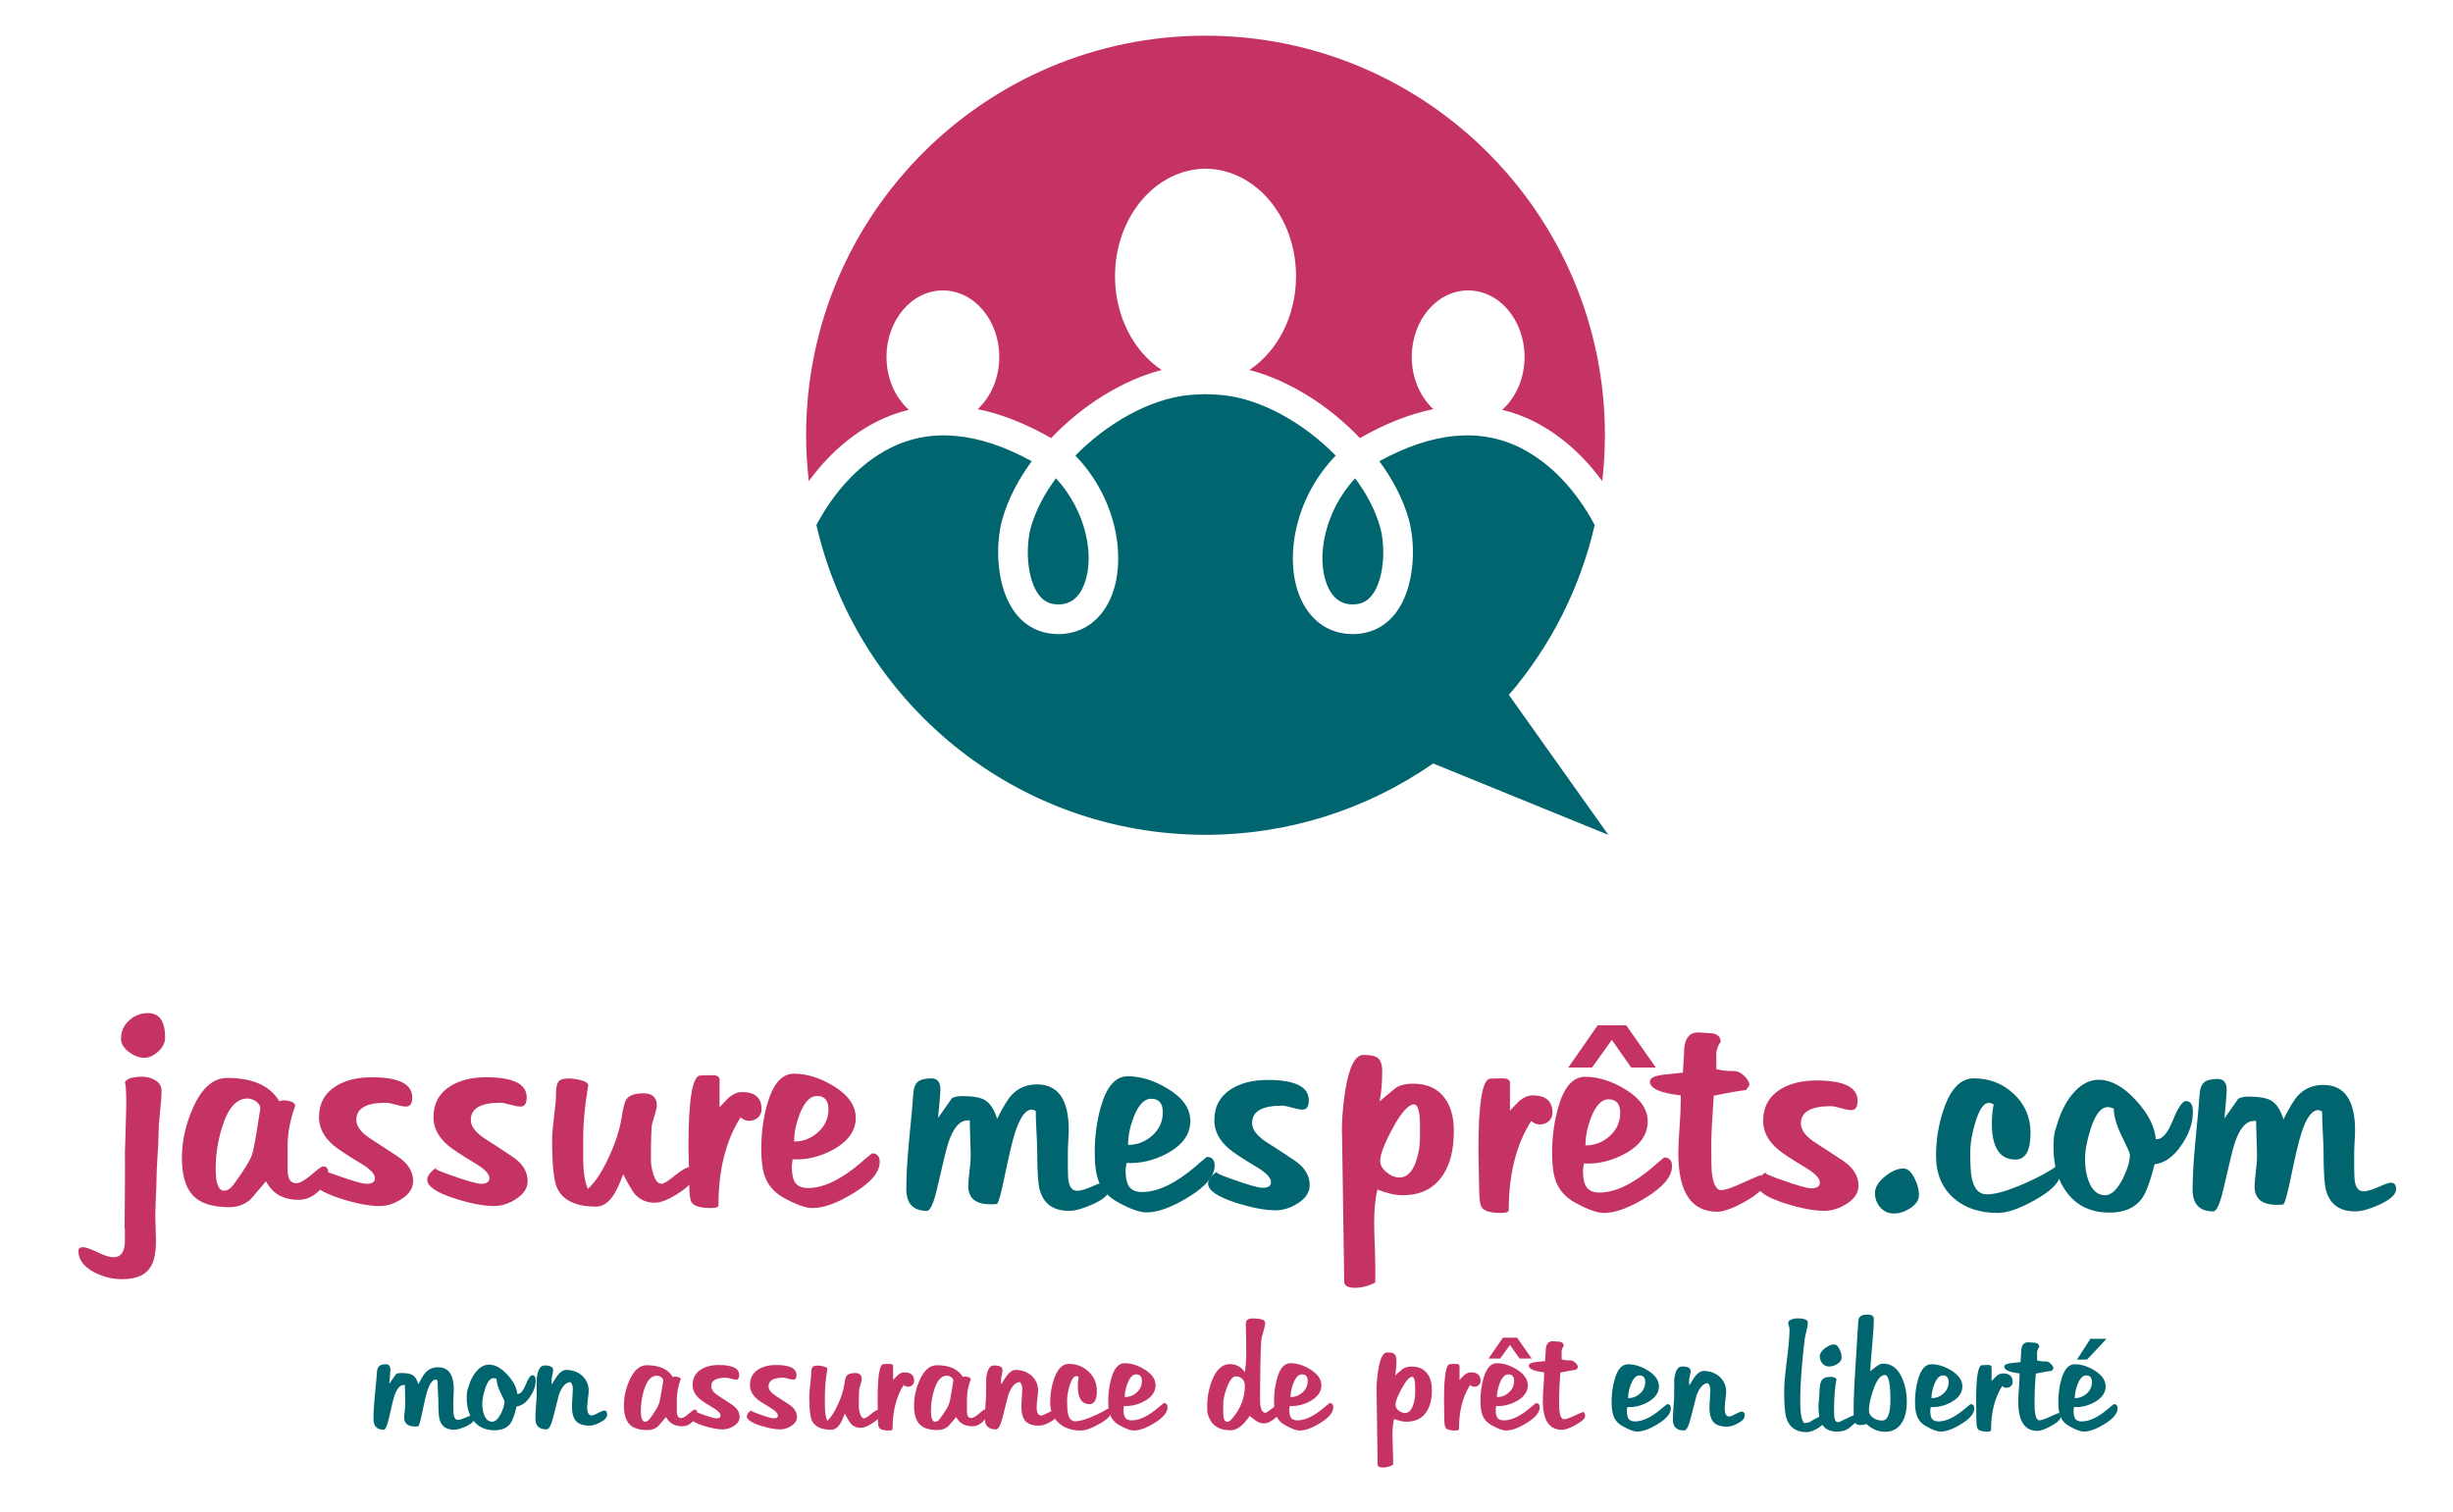 <?xml version="1.0" encoding="utf-8"?>
<!-- Generator: Adobe Illustrator 16.0.0, SVG Export Plug-In . SVG Version: 6.00 Build 0)  -->
<!DOCTYPE svg PUBLIC "-//W3C//DTD SVG 1.1//EN" "http://www.w3.org/Graphics/SVG/1.1/DTD/svg11.dtd">
<svg version="1.1" id="Calque_1" xmlns="http://www.w3.org/2000/svg" xmlns:xlink="http://www.w3.org/1999/xlink" x="0px" y="0px"
	 width="344px" height="212px" viewBox="0 0 344 212" enable-background="new 0 0 344 212" xml:space="preserve">
<g>
	<path fill="#C53362" d="M169.085,5.004V5l-0.024,0.004L169.034,5v0.004c-30.926,0.023-55.989,25.105-55.989,56.035
		c0,2.176,0.141,4.32,0.379,6.434c2.653-3.625,5.887-6.496,9.504-8.332c1.438-0.731,2.957-1.289,4.524-1.672
		c-1.903-1.703-3.133-4.387-3.133-7.414c0-5.153,3.539-9.325,7.91-9.325c4.367,0,7.906,4.172,7.906,9.325
		c0,2.972-1.183,5.617-3.027,7.324c3.297,0.668,6.734,2.016,10.301,4.059c4.297-4.532,9.926-8.098,15.492-9.551
		c-3.898-2.586-6.535-7.504-6.535-13.149c0-8.293,5.676-15.015,12.691-15.086c7.024,0.071,12.696,6.793,12.696,15.086
		c0,5.645-2.638,10.559-6.541,13.149c5.571,1.453,11.2,5.019,15.497,9.551c3.566-2.043,7.004-3.387,10.301-4.059
		c-1.844-1.707-3.031-4.352-3.031-7.324c0-5.153,3.543-9.325,7.91-9.325s7.91,4.172,7.91,9.325c0,3.027-1.23,5.711-3.133,7.414
		c1.566,0.383,3.086,0.941,4.523,1.672c3.617,1.836,6.848,4.707,9.504,8.332c0.246-2.137,0.371-4.285,0.375-6.434
		C225.073,30.109,200.011,5.027,169.085,5.004L169.085,5.004z M169.085,5.004"/>
	<path fill="#00656F" d="M145.667,83.398c0.699,0.934,1.578,1.368,2.761,1.368c1.68,0,2.899-0.957,3.629-2.844
		c1.477-3.817,0.336-10.184-3.976-14.852c-1.606,2.172-2.828,4.481-3.489,6.793C143.776,76.699,144.015,81.207,145.667,83.398
		L145.667,83.398z M186.062,81.922c0.73,1.887,1.953,2.844,3.629,2.844c1.184,0,2.063-0.434,2.766-1.368
		c1.648-2.191,1.887-6.699,1.07-9.535c-0.66-2.308-1.879-4.621-3.488-6.793C185.726,71.738,184.585,78.105,186.062,81.922
		L186.062,81.922z M211.601,97.453c5.879-6.851,10.008-15.027,12.035-23.824c-2.598-4.867-6.164-8.664-10.328-10.781
		c-5.699-2.891-12.375-2.278-19.875,1.832c1.879,2.547,3.309,5.281,4.098,8.035c1.094,3.812,0.852,9.73-1.75,13.187
		c-1.492,1.981-3.598,3.024-6.09,3.024c-3.418,0-6.156-2.004-7.508-5.5c-1.97-5.074-0.765-13.442,5.137-19.535
		c-4.438-4.52-10.396-7.922-15.824-8.477c-0.801-0.078-1.605-0.121-2.41-0.133v-0.004l-0.024,0.004l-0.027-0.004v0.004
		c-0.797,0.016-1.602,0.051-2.41,0.133c-5.426,0.555-11.387,3.957-15.821,8.477c5.903,6.093,7.102,14.461,5.137,19.535
		c-1.355,3.496-4.094,5.5-7.512,5.5c-2.492,0-4.597-1.043-6.09-3.024c-2.601-3.457-2.843-9.375-1.746-13.187
		c0.789-2.754,2.219-5.488,4.094-8.035c-7.496-4.11-14.172-4.723-19.875-1.832c-4.16,2.113-7.73,5.914-10.324,10.781
		c5.711,24.867,27.953,43.426,54.547,43.445v0.004l0.027-0.004l0.024,0.004v-0.004c11.406,0.004,22.535-3.488,31.89-10.008
		l24.569,10.012L211.601,97.453z M211.601,97.453"/>
	<path fill="#C53362" d="M16.969,145.684c0-1.02,0.375-1.875,1.125-2.563c0.75-0.695,1.632-1.047,2.656-1.047
		c1.601,0,2.406,1.148,2.406,3.438c0,0.699-0.32,1.344-0.953,1.938c-0.637,0.594-1.305,0.891-2,0.891
		c-0.687,0-1.402-0.273-2.141-0.828C17.332,146.961,16.969,146.352,16.969,145.684L16.969,145.684z M11,175.434
		c0-0.355,0.211-0.531,0.625-0.531c0.387,0,1.062,0.234,2.031,0.703c0.969,0.469,1.711,0.703,2.235,0.703
		c1.082,0,1.625-0.777,1.625-2.328v-0.859c0-0.336,0-0.586,0-0.75c-0.032-0.199-0.047-0.215-0.047-0.047
		c0-1.156,0.015-2.996,0.047-5.516c0.019-2.438,0.019-4.273,0-5.516c0,0.688,0.05-0.914,0.156-4.813
		c0.082-2.488,0.031-4.055-0.156-4.703c0.25-0.52,1.078-0.781,2.484-0.781c0.633,0,1.234,0.172,1.797,0.516
		c0.57,0.344,0.859,0.824,0.859,1.438c0,0.668-0.074,1.668-0.219,3c-0.136,1.324-0.203,2.328-0.203,3.016s-0.047,1.734-0.14,3.141
		c-0.094,1.398-0.141,2.453-0.141,3.172c0,0.574-0.031,1.449-0.094,2.625c-0.054,1.176-0.078,2.055-0.078,2.641
		c0,0.383,0.016,0.973,0.047,1.766c0.031,0.789,0.047,1.379,0.047,1.766c0,1.82-0.336,3.133-1,3.938
		c-0.719,0.914-1.981,1.375-3.781,1.375c-1.325,0-2.61-0.32-3.86-0.953C11.746,177.652,11,176.652,11,175.434L11,175.434z
		 M39.168,154.434l0.453-0.125c1.031,0,1.629,0.242,1.797,0.719c-0.719,1.961-1.078,3.824-1.078,5.594v3.453
		c0,1.242,0.398,1.859,1.203,1.859c0.488,0,1.191-0.391,2.109-1.172c0.914-0.789,1.457-1.188,1.625-1.188
		c0.489,0,0.735,0.25,0.735,0.75c0,0.992-0.438,1.898-1.313,2.719c-0.867,0.813-1.797,1.219-2.797,1.219
		c-2.179,0-3.711-0.867-4.594-2.609l-2.156,2.531c-0.836,0.742-1.836,1.109-3,1.109c-2.375,0-4.078-0.551-5.109-1.656
		c-1.024-1.102-1.531-2.859-1.531-5.266c0-2.301,0.5-4.598,1.5-6.891c1.25-2.875,2.867-4.313,4.859-4.313
		C35.434,151.168,37.863,152.258,39.168,154.434L39.168,154.434z M30.246,163.902c0,2.055,0.391,3.078,1.172,3.078
		c0.469,0,0.91-0.281,1.328-0.844c1.438-1.957,2.305-3.367,2.609-4.234c0.188-0.551,0.489-2.18,0.907-4.891
		c0.164-1.082,0.25-1.582,0.25-1.5c0-0.406-0.196-0.75-0.578-1.031c-0.387-0.281-0.805-0.422-1.25-0.422
		c-1.524,0-2.696,1.32-3.516,3.953C30.551,159.949,30.246,161.914,30.246,163.902L30.246,163.902z M30.246,163.902"/>
	<path fill="#C53362" d="M45.484,163.73c-0.312,0-0.468,0.043-0.468,0.125c0,0.148,0.765,0.48,2.296,1
		c2.157,0.773,3.524,1.156,4.11,1.156c0.769,0,1.156-0.258,1.156-0.781c0-0.602-0.68-1.305-2.031-2.109
		c-1.938-1.164-3.199-2-3.781-2.5c-1.356-1.156-2.032-2.469-2.032-3.938c0-1.906,0.785-3.359,2.36-4.359
		c1.332-0.832,3.007-1.25,5.031-1.25c3.789,0,5.687,0.945,5.687,2.828c0,0.855-0.293,1.281-0.875,1.281
		c-0.336,0-0.812-0.086-1.437-0.266c-0.625-0.176-1.106-0.266-1.438-0.266c-2.73,0-4.093,0.805-4.093,2.406
		c0,0.906,0.687,1.805,2.062,2.688c0.719,0.449,1.992,1.281,3.828,2.5c1.383,0.938,2.078,2.074,2.078,3.406
		c0,0.992-0.558,1.836-1.671,2.531c-0.993,0.637-2.012,0.953-3.063,0.953c-1.437,0-3.25-0.348-5.437-1.047
		c-2.606-0.82-3.907-1.707-3.907-2.656c0-0.332,0.188-0.695,0.563-1.094C44.797,163.934,45.148,163.73,45.484,163.73L45.484,163.73z
		 M45.484,163.73"/>
	<path fill="#C53362" d="M61.539,163.73c-0.313,0-0.469,0.043-0.469,0.125c0,0.148,0.766,0.48,2.297,1
		c2.156,0.773,3.524,1.156,4.109,1.156c0.77,0,1.157-0.258,1.157-0.781c0-0.602-0.68-1.305-2.032-2.109
		c-1.937-1.164-3.199-2-3.781-2.5c-1.355-1.156-2.031-2.469-2.031-3.938c0-1.906,0.785-3.359,2.359-4.359
		c1.332-0.832,3.008-1.25,5.032-1.25c3.789,0,5.687,0.945,5.687,2.828c0,0.855-0.293,1.281-0.875,1.281
		c-0.336,0-0.812-0.086-1.437-0.266c-0.625-0.176-1.106-0.266-1.438-0.266c-2.73,0-4.094,0.805-4.094,2.406
		c0,0.906,0.688,1.805,2.063,2.688c0.719,0.449,1.992,1.281,3.828,2.5c1.383,0.938,2.078,2.074,2.078,3.406
		c0,0.992-0.558,1.836-1.672,2.531c-0.992,0.637-2.012,0.953-3.062,0.953c-1.438,0-3.25-0.348-5.438-1.047
		c-2.605-0.82-3.906-1.707-3.906-2.656c0-0.332,0.187-0.695,0.562-1.094C60.851,163.934,61.203,163.73,61.539,163.73L61.539,163.73z
		 M61.539,163.73"/>
	<path fill="#C53362" d="M82.441,166.73c1.051-0.945,2.063-2.5,3.032-4.656c0.882-1.938,1.453-3.723,1.703-5.359
		c0.218-1.406,0.441-2.258,0.672-2.563c0.382-0.551,1.187-0.828,2.406-0.828c1.238,0,1.859,0.578,1.859,1.734
		c0,0.281-0.219,1.125-0.656,2.531c-0.117,0.367-0.172,2.055-0.172,5.063c0,0.637,0.109,1.305,0.328,2
		c0.281,0.906,0.672,1.359,1.172,1.359c0.301,0,0.922-0.383,1.859-1.156c0.946-0.77,1.614-1.156,2-1.156
		c0.582,0,0.875,0.277,0.875,0.828c0,0.824-0.73,1.719-2.187,2.688c-1.449,0.969-2.617,1.453-3.5,1.453
		c-1.168,0-2.109-0.41-2.828-1.234c-0.356-0.445-0.891-1.363-1.61-2.75c-0.48,1.281-0.921,2.242-1.328,2.875
		c-0.73,1.105-1.547,1.656-2.453,1.656c-2.855,0-4.683-0.867-5.484-2.609c-0.469-1.031-0.703-3.273-0.703-6.734
		c0-0.719,0.086-1.797,0.265-3.234c0.188-1.438,0.282-2.52,0.282-3.25c0-0.738,0.097-1.281,0.296-1.625
		c0.207-0.344,0.676-0.516,1.407-0.516c0.519,0,1.07,0.07,1.656,0.203c0.82,0.199,1.207,0.465,1.156,0.797
		c-0.469,2.68-0.703,5.195-0.703,7.547v2.484C81.785,164.277,82.004,165.762,82.441,166.73L82.441,166.73z M82.441,166.73"/>
	<path fill="#C53362" d="M100.91,155.277c0.781-0.832,1.238-1.305,1.375-1.422c0.582-0.469,1.176-0.703,1.781-0.703
		c1.821,0,2.735,0.805,2.735,2.406c0,0.469-0.172,0.859-0.516,1.172c-0.344,0.305-0.75,0.453-1.219,0.453
		c-0.468,0-0.871-0.164-1.203-0.5c-2.074,3.262-3.109,7.383-3.109,12.359c0,0.25-0.36,0.375-1.078,0.375
		c-1.469,0-2.371-0.277-2.703-0.828c-0.219-0.352-0.329-1.332-0.329-2.938c0-0.563-0.015-1.379-0.046-2.453
		c-0.032-1.082-0.047-1.898-0.047-2.453c0-6.582,0.554-9.891,1.672-9.922l1.609-0.031c0.613-0.031,0.973,0.137,1.078,0.5V155.277z
		 M100.91,155.277"/>
	<path fill="#C53362" d="M111.164,162.574l-0.125,0.906c0,1.031,0.125,1.766,0.375,2.203c0.332,0.617,0.969,0.922,1.906,0.922
		c2.188,0,4.676-1.203,7.469-3.609c0.469-0.414,0.969-0.832,1.5-1.25c0.719,0,1.078,0.402,1.078,1.203
		c0,1.438-1.234,2.902-3.703,4.391c-2.262,1.387-4.168,2.078-5.719,2.078c-0.937,0-2.265-0.469-3.984-1.406
		c-1.305-0.719-2.188-1.688-2.656-2.906c-0.368-0.938-0.547-2.266-0.547-3.984c0-2.207,0.273-4.297,0.828-6.266
		c0.812-2.852,2.062-4.281,3.75-4.281c1.789,0,3.629,0.57,5.515,1.703c2.102,1.273,3.157,2.766,3.157,4.484
		c0,1.824-1.071,3.32-3.203,4.484C114.949,162.246,113.07,162.691,111.164,162.574L111.164,162.574z M116.18,155.559
		c0-1.238-0.539-1.859-1.61-1.859c-0.969,0-1.789,0.871-2.453,2.609c-0.5,1.324-0.75,2.586-0.75,3.781
		c1.27,0,2.391-0.438,3.359-1.313C115.695,157.902,116.18,156.832,116.18,155.559L116.18,155.559z M116.18,155.559"/>
	<path fill="#00656F" d="M131.551,156.777c0.414-0.582,1.047-1.477,1.89-2.688v-0.047c0.332-0.219,0.836-0.328,1.516-0.328
		c1.457,0,2.504,0.184,3.141,0.547c0.757,0.449,1.336,1.328,1.734,2.641c0.832-1.676,1.519-2.797,2.062-3.359
		c0.914-0.977,2.086-1.469,3.516-1.469c2.977,0,4.469,2.133,4.469,6.391c0,0.336-0.024,0.84-0.063,1.516
		c-0.043,0.668-0.062,1.172-0.062,1.516v2.297c0,0.93,0.039,1.59,0.125,1.984c0.164,0.813,0.57,1.219,1.219,1.219
		c0.445,0,1.128-0.203,2.046-0.609c0.926-0.406,1.504-0.609,1.735-0.609c0.5,0,0.75,0.309,0.75,0.922
		c0,0.73-0.797,1.461-2.391,2.188c-1.375,0.617-2.484,0.922-3.328,0.922c-2.156,0-3.516-0.953-4.078-2.859
		c-0.25-0.832-0.375-2.648-0.375-5.453c0-0.645-0.039-1.594-0.109-2.844c-0.063-1.25-0.094-2.195-0.094-2.844
		c-0.199-0.133-0.383-0.203-0.547-0.203c-0.875,0-1.664,1.078-2.359,3.234c-0.368,1.125-0.856,3.184-1.469,6.172
		c-0.481,2.336-0.828,3.602-1.047,3.797c-0.063,0.055-0.371,0.078-0.922,0.078c-2.086,0-3.125-0.852-3.125-2.563
		c0-0.445,0.055-1.133,0.172-2.063c0.113-0.926,0.172-1.613,0.172-2.063c0-0.563-0.024-1.406-0.063-2.531
		c-0.043-1.133-0.062-1.984-0.062-2.547h-0.297c-1.125,0-2.039,1.063-2.734,3.188c-0.219,0.68-0.727,2.742-1.516,6.188
		c-0.5,2.211-0.992,3.313-1.469,3.313c-1.93,0-2.89-1.02-2.89-3.063c0-1.789,0.125-4.004,0.375-6.641
		c0.363-3.695,0.562-5.898,0.593-6.609c0.051-0.863,0.266-1.457,0.641-1.781c0.383-0.32,1.023-0.484,1.922-0.484
		c0.832,0,1.25,0.531,1.25,1.594C131.879,153.223,131.769,154.539,131.551,156.777L131.551,156.777z M157.976,163.09l-0.125,0.922
		c0,1.031,0.129,1.773,0.391,2.219c0.332,0.625,0.973,0.938,1.922,0.938c2.219,0,4.742-1.219,7.578-3.656
		c0.469-0.426,0.969-0.848,1.5-1.266c0.727,0,1.094,0.406,1.094,1.219c0,1.461-1.246,2.945-3.735,4.453
		c-2.304,1.406-4.234,2.109-5.796,2.109c-0.961,0-2.309-0.477-4.047-1.438c-1.313-0.727-2.211-1.707-2.688-2.938
		c-0.367-0.957-0.547-2.301-0.547-4.031c0-2.25,0.282-4.367,0.844-6.359c0.813-2.883,2.07-4.328,3.781-4.328
		c1.821,0,3.688,0.578,5.594,1.734c2.125,1.281,3.188,2.793,3.188,4.531c0,1.855-1.079,3.371-3.235,4.547
		C161.82,162.746,159.914,163.195,157.976,163.09L157.976,163.09z M163.07,155.98c0-1.258-0.547-1.891-1.64-1.891
		c-0.981,0-1.809,0.887-2.485,2.656c-0.5,1.344-0.75,2.617-0.75,3.813c1.289,0,2.426-0.438,3.406-1.313
		C162.578,158.363,163.07,157.273,163.07,155.98L163.07,155.98z M163.07,155.98"/>
	<path fill="#00656F" d="M171.058,164.262c-0.312,0-0.468,0.043-0.468,0.125c0,0.148,0.769,0.484,2.313,1.016
		c2.188,0.781,3.57,1.172,4.156,1.172c0.789,0,1.188-0.266,1.188-0.797c0-0.613-0.688-1.328-2.063-2.141
		c-1.961-1.176-3.234-2.02-3.829-2.531c-1.375-1.176-2.062-2.504-2.062-3.984c0-1.938,0.801-3.41,2.406-4.422
		c1.344-0.832,3.035-1.25,5.078-1.25c3.844,0,5.766,0.953,5.766,2.859c0,0.867-0.297,1.297-0.891,1.297
		c-0.336,0-0.82-0.086-1.453-0.266c-0.625-0.188-1.105-0.281-1.438-0.281c-2.781,0-4.172,0.813-4.172,2.438
		c0,0.93,0.703,1.84,2.109,2.734c0.727,0.449,2.016,1.289,3.859,2.516c1.406,0.961,2.109,2.109,2.109,3.453
		c0,1.012-0.563,1.867-1.688,2.563c-1.012,0.648-2.047,0.969-3.109,0.969c-1.461,0-3.293-0.348-5.5-1.047
		c-2.637-0.844-3.953-1.742-3.953-2.703c0-0.332,0.187-0.703,0.562-1.109S170.715,164.262,171.058,164.262L171.058,164.262z
		 M171.058,164.262"/>
	<path fill="#C53362" d="M193.461,154.461c0.676-0.563,1.379-1.149,2.109-1.766c0.582-0.477,1.445-0.719,2.594-0.719
		c1.938,0,3.394,0.648,4.375,1.938c0.895,1.147,1.344,2.715,1.344,4.703c0,2.637-0.531,4.727-1.594,6.266
		c-1.231,1.824-3.105,2.734-5.625,2.734c-0.992,0-2.156-0.266-3.5-0.797c-0.305,1.23-0.453,2.797-0.453,4.703
		c0,0.676,0.023,1.688,0.078,3.031c0.051,1.344,0.078,2.348,0.078,3.016v2.281c-0.949,0.5-1.898,0.75-2.844,0.75
		c-1.012,0-1.516-0.293-1.516-0.875l-0.297-20.313c-0.086-1.844,0.066-4.016,0.453-6.516c0.539-3.301,1.383-4.953,2.531-4.953
		c0.945,0,1.602,0.125,1.969,0.375c0.445,0.336,0.672,0.953,0.672,1.859C193.836,151.891,193.711,153.316,193.461,154.461
		L193.461,154.461z M196.273,165.133c0.988,0,1.75-0.727,2.281-2.188c0.383-1.094,0.578-2.227,0.578-3.406v-1.672
		c0-1.988-0.281-2.984-0.844-2.984c-0.781,0-1.789,1.137-3.016,3.406c-1.148,2.125-1.719,3.625-1.719,4.5
		c0,0.586,0.297,1.121,0.891,1.609C195.047,164.891,195.656,165.133,196.273,165.133L196.273,165.133z M211.75,155.758
		c0.781-0.832,1.238-1.305,1.375-1.422c0.594-0.477,1.195-0.719,1.813-0.719c1.852,0,2.781,0.813,2.781,2.438
		c0,0.48-0.18,0.875-0.531,1.188c-0.355,0.305-0.766,0.453-1.234,0.453c-0.48,0-0.887-0.164-1.219-0.5
		c-2.105,3.305-3.156,7.477-3.156,12.516c0,0.258-0.367,0.391-1.094,0.391c-1.492,0-2.402-0.281-2.734-0.844
		c-0.219-0.363-0.328-1.359-0.328-2.984c0-0.563-0.016-1.391-0.047-2.484s-0.047-1.922-0.047-2.484
		c0-6.664,0.563-10.016,1.688-10.047l1.641-0.031c0.613-0.031,0.977,0.137,1.094,0.5V155.758z M211.75,155.758"/>
	<path fill="#C53362" d="M222.117,163.164l-0.125,0.922c0,1.031,0.129,1.773,0.391,2.219c0.332,0.625,0.973,0.938,1.922,0.938
		c2.219,0,4.742-1.219,7.578-3.656c0.469-0.426,0.969-0.848,1.5-1.266c0.727,0,1.094,0.406,1.094,1.219
		c0,1.461-1.246,2.945-3.734,4.453c-2.305,1.406-4.234,2.109-5.797,2.109c-0.961,0-2.309-0.477-4.047-1.438
		c-1.313-0.726-2.211-1.707-2.688-2.938c-0.367-0.957-0.547-2.301-0.547-4.031c0-2.25,0.281-4.367,0.844-6.359
		c0.813-2.883,2.07-4.328,3.781-4.328c1.82,0,3.688,0.578,5.594,1.734c2.125,1.281,3.188,2.793,3.188,4.531
		c0,1.855-1.078,3.371-3.234,4.547C225.961,162.82,224.055,163.27,222.117,163.164L222.117,163.164z M227.211,156.055
		c0-1.258-0.547-1.891-1.641-1.891c-0.98,0-1.809,0.887-2.484,2.656c-0.5,1.344-0.75,2.617-0.75,3.813
		c1.289,0,2.426-0.438,3.406-1.313C226.719,158.438,227.211,157.348,227.211,156.055L227.211,156.055z M232.211,149.711h-3.453
		l-2.719-3.875l-2.781,3.875h-3.328l4.125-5.922h4L232.211,149.711z M232.211,149.711"/>
	<path fill="#C53362" d="M236,150.43c0.082-1.176,0.148-2.368,0.203-3.578c0.195-1.426,0.867-2.113,2.016-2.063
		c0.363,0.031,1.008,0.074,1.938,0.125c0.758,0.147,1.141,0.543,1.141,1.188c-0.367,0.469-0.578,1.07-0.641,1.797
		c0.031-0.383,0.047,0.289,0.047,2.016c0.582,0.199,1.438,0.297,2.563,0.297c0.414,0,0.863,0.227,1.344,0.672
		c0.477,0.449,0.719,0.887,0.719,1.313l-0.469,0.672c-1.012,0.105-2.523,0.371-4.531,0.797c-0.23,3.25-0.344,5.523-0.344,6.813
		c0,2.125,0.016,3.344,0.047,3.656c0.164,1.844,0.613,2.766,1.344,2.766c0.5,0,1.395-0.289,2.688-0.875
		c1.594-0.727,2.547-1.133,2.859-1.219c0.313,0.449,0.469,0.824,0.469,1.125c0,0.73-0.914,1.602-2.734,2.609
		c-1.688,0.93-2.965,1.391-3.828,1.391c-3.648,0-5.469-2.734-5.469-8.203c0-0.813,0.055-2.02,0.172-3.625
		c0.113-1.613,0.172-2.828,0.172-3.641v-0.844c-2.887-0.332-4.328-0.977-4.328-1.938c0-0.531,0.73-0.863,2.188-1L236,150.43z
		 M236,150.43"/>
	<path fill="#C53362" d="M248.02,164.336c-0.313,0-0.469,0.043-0.469,0.125c0,0.148,0.77,0.484,2.313,1.016
		c2.188,0.781,3.57,1.172,4.156,1.172c0.788,0,1.188-0.266,1.188-0.797c0-0.613-0.688-1.328-2.063-2.141
		c-1.961-1.176-3.234-2.02-3.828-2.531c-1.375-1.176-2.063-2.504-2.063-3.984c0-1.938,0.801-3.41,2.406-4.422
		c1.344-0.832,3.035-1.25,5.078-1.25c3.844,0,5.766,0.953,5.766,2.859c0,0.867-0.297,1.297-0.891,1.297
		c-0.336,0-0.82-0.086-1.453-0.266c-0.625-0.188-1.105-0.281-1.438-0.281c-2.781,0-4.172,0.813-4.172,2.438
		c0,0.93,0.703,1.84,2.109,2.734c0.727,0.449,2.016,1.289,3.859,2.516c1.406,0.961,2.109,2.109,2.109,3.453
		c0,1.012-0.563,1.867-1.688,2.563c-1.012,0.648-2.047,0.969-3.109,0.969c-1.461,0-3.293-0.348-5.5-1.047
		c-2.637-0.844-3.953-1.742-3.953-2.703c0-0.332,0.188-0.703,0.563-1.109S247.676,164.336,248.02,164.336L248.02,164.336z
		 M248.02,164.336"/>
	<path fill="#00656F" d="M266.922,163.867c0.613,0,1.145,0.48,1.594,1.438c0.395,0.813,0.594,1.57,0.594,2.266
		c0,0.73-0.422,1.359-1.266,1.891c-0.73,0.477-1.484,0.719-2.266,0.719c-0.762,0-1.391-0.289-1.891-0.859s-0.75-1.238-0.75-2
		c0-0.781,0.457-1.551,1.375-2.313C265.238,164.25,266.109,163.867,266.922,163.867L266.922,163.867z M266.922,163.867"/>
	<path fill="#00656F" d="M279.582,154.883c-0.23-0.145-0.453-0.219-0.672-0.219c-0.73,0-1.375,0.953-1.938,2.859
		c-0.449,1.543-0.672,2.875-0.672,4c0,1.742,0.066,2.961,0.203,3.656c0.313,1.543,1.016,2.313,2.109,2.313
		c1.031,0,2.391-0.336,4.078-1.016c1.289-0.5,2.609-1.113,3.953-1.844c1.195-0.676,1.711-1.016,1.547-1.016
		c0.477,0,0.719,0.34,0.719,1.016c0,1.117-1.18,2.336-3.531,3.656c-2.156,1.211-3.898,1.813-5.219,1.813
		c-2.543,0-4.602-0.688-6.172-2.063c-1.656-1.457-2.484-3.438-2.484-5.938c0-2.258,0.352-4.426,1.063-6.5
		c0.977-2.914,2.391-4.375,4.234-4.375c2.188,0,4.055,0.73,5.609,2.188c1.563,1.461,2.344,3.277,2.344,5.453
		c0,2.5-0.703,3.75-2.109,3.75c-2.211,0-3.313-1.695-3.313-5.094C279.332,156.66,279.414,155.781,279.582,154.883L279.582,154.883z
		 M279.582,154.883"/>
	<path fill="#00656F" d="M302.32,159.758h0.156c0.789,0,1.539-0.891,2.25-2.672c0.719-1.781,1.328-2.672,1.828-2.672
		c0.645,0,0.969,0.508,0.969,1.516c0,1.543-0.516,3.07-1.547,4.578c-1.094,1.656-2.371,2.586-3.828,2.781
		c-0.594,2.375-1.184,3.969-1.766,4.781c-0.961,1.324-2.477,1.984-4.547,1.984c-2.543,0-4.516-0.91-5.922-2.734
		c-1.293-1.656-1.938-3.801-1.938-6.438c0-1.031,0.082-1.828,0.25-2.391l0.344-1.094c0.477-1.539,1.148-2.844,2.016-3.906
		c1.125-1.375,2.359-2.063,3.703-2.063c1.738,0,3.473,0.945,5.203,2.828C301.23,156.133,302.172,157.969,302.32,159.758
		L302.32,159.758z M292.398,162.57c0,1.211,0.18,2.262,0.547,3.156c0.5,1.262,1.254,1.891,2.266,1.891
		c0.863,0,1.691-0.77,2.484-2.313c0.664-1.344,1-2.477,1-3.406c0-0.164-0.383-1.02-1.141-2.563c-0.75-1.539-1.125-2.832-1.125-3.875
		c-0.313-0.133-0.594-0.203-0.844-0.203c-0.949,0-1.746,1.012-2.391,3.031C292.664,159.938,292.398,161.363,292.398,162.57
		L292.398,162.57z M292.398,162.57"/>
	<path fill="#00656F" d="M311.941,156.852c0.414-0.582,1.047-1.477,1.891-2.688v-0.047c0.332-0.219,0.836-0.328,1.516-0.328
		c1.457,0,2.504,0.184,3.141,0.547c0.758,0.449,1.336,1.328,1.734,2.641c0.832-1.676,1.52-2.797,2.063-3.359
		c0.914-0.977,2.086-1.469,3.516-1.469c2.977,0,4.469,2.133,4.469,6.391c0,0.336-0.023,0.84-0.063,1.516
		c-0.043,0.668-0.063,1.172-0.063,1.516v2.297c0,0.93,0.039,1.59,0.125,1.984c0.164,0.813,0.57,1.219,1.219,1.219
		c0.445,0,1.129-0.203,2.047-0.609c0.926-0.406,1.504-0.609,1.734-0.609c0.5,0,0.75,0.309,0.75,0.922
		c0,0.73-0.797,1.461-2.391,2.188c-1.375,0.617-2.484,0.922-3.328,0.922c-2.156,0-3.516-0.953-4.078-2.859
		c-0.25-0.832-0.375-2.648-0.375-5.453c0-0.645-0.039-1.594-0.109-2.844c-0.063-1.25-0.094-2.195-0.094-2.844
		c-0.199-0.133-0.383-0.203-0.547-0.203c-0.875,0-1.664,1.078-2.359,3.234c-0.367,1.125-0.855,3.184-1.469,6.172
		c-0.48,2.336-0.828,3.603-1.047,3.797c-0.063,0.055-0.371,0.078-0.922,0.078c-2.086,0-3.125-0.852-3.125-2.563
		c0-0.445,0.055-1.133,0.172-2.063c0.113-0.926,0.172-1.613,0.172-2.063c0-0.563-0.023-1.406-0.063-2.531
		c-0.043-1.133-0.063-1.984-0.063-2.547h-0.297c-1.125,0-2.04,1.063-2.734,3.188c-0.219,0.679-0.727,2.742-1.516,6.188
		c-0.5,2.211-0.992,3.313-1.469,3.313c-1.93,0-2.891-1.02-2.891-3.063c0-1.789,0.125-4.004,0.375-6.641
		c0.363-3.695,0.563-5.898,0.594-6.609c0.051-0.863,0.266-1.457,0.641-1.781c0.383-0.32,1.023-0.484,1.922-0.484
		c0.832,0,1.25,0.531,1.25,1.594C312.27,153.297,312.16,154.613,311.941,156.852L311.941,156.852z M311.941,156.852"/>
	<path fill="#00656F" d="M54.578,194.066c0.207-0.289,0.52-0.734,0.938-1.328v-0.031c0.164-0.102,0.414-0.156,0.75-0.156
		c0.718,0,1.238,0.09,1.562,0.266c0.375,0.219,0.656,0.656,0.844,1.313c0.414-0.832,0.758-1.391,1.031-1.672
		c0.457-0.477,1.035-0.719,1.734-0.719c1.469,0,2.204,1.055,2.204,3.156c0,0.168-0.012,0.417-0.032,0.75
		c-0.023,0.336-0.031,0.586-0.031,0.75v1.141c0,0.461,0.02,0.781,0.063,0.969c0.082,0.406,0.285,0.609,0.609,0.609
		c0.219,0,0.555-0.098,1.016-0.297c0.457-0.207,0.742-0.313,0.859-0.313c0.25,0,0.375,0.156,0.375,0.469
		c0,0.355-0.399,0.715-1.188,1.078c-0.679,0.305-1.226,0.453-1.64,0.453c-1.074,0-1.746-0.469-2.016-1.406
		c-0.125-0.414-0.187-1.316-0.187-2.703c0-0.32-0.024-0.789-0.063-1.406c-0.031-0.613-0.047-1.082-0.047-1.406
		c-0.093-0.07-0.183-0.109-0.265-0.109c-0.43,0-0.821,0.539-1.172,1.609c-0.18,0.555-0.418,1.57-0.719,3.047
		c-0.242,1.156-0.418,1.781-0.531,1.875c-0.024,0.031-0.172,0.047-0.453,0.047c-1.024,0-1.532-0.422-1.532-1.266
		c0-0.227,0.024-0.566,0.079-1.016c0.05-0.457,0.078-0.801,0.078-1.031c0-0.27-0.012-0.688-0.032-1.25
		c-0.023-0.563-0.031-0.984-0.031-1.266h-0.14c-0.555,0-1,0.527-1.344,1.578c-0.117,0.336-0.367,1.355-0.75,3.063
		c-0.25,1.094-0.496,1.641-0.735,1.641c-0.961,0-1.437-0.504-1.437-1.516c0-0.883,0.062-1.977,0.187-3.281
		c0.188-1.832,0.286-2.922,0.297-3.266c0.032-0.426,0.141-0.719,0.328-0.875c0.188-0.164,0.5-0.25,0.938-0.25
		c0.414,0,0.625,0.266,0.625,0.797C54.75,192.301,54.691,192.953,54.578,194.066L54.578,194.066z M72.543,195.488h0.078
		c0.383,0,0.754-0.438,1.109-1.313c0.352-0.875,0.657-1.313,0.907-1.313c0.32,0,0.484,0.246,0.484,0.734
		c0,0.773-0.262,1.527-0.781,2.266c-0.532,0.824-1.164,1.281-1.891,1.375c-0.281,1.18-0.57,1.969-0.859,2.375
		c-0.481,0.648-1.231,0.969-2.25,0.969c-1.262,0-2.242-0.445-2.938-1.344c-0.636-0.82-0.953-1.883-0.953-3.188
		c0-0.508,0.039-0.898,0.125-1.172l0.172-0.547c0.227-0.758,0.562-1.406,1-1.938c0.551-0.676,1.16-1.016,1.828-1.016
		c0.852,0,1.707,0.465,2.563,1.391C72,193.699,72.469,194.605,72.543,195.488L72.543,195.488z M67.637,196.895
		c0,0.594,0.086,1.109,0.265,1.547c0.25,0.625,0.625,0.938,1.125,0.938c0.426,0,0.832-0.379,1.219-1.141
		c0.332-0.664,0.5-1.227,0.5-1.688c0-0.082-0.188-0.504-0.562-1.266c-0.368-0.758-0.547-1.395-0.547-1.906
		c-0.157-0.07-0.297-0.109-0.422-0.109c-0.469,0-0.867,0.5-1.188,1.5C67.766,195.582,67.637,196.293,67.637,196.895L67.637,196.895z
		 M67.637,196.895"/>
	<path fill="#00656F" d="M77.383,194.145c0.476-0.789,0.75-1.211,0.812-1.266c0.395-0.508,0.801-0.766,1.219-0.766
		c0.844,0,1.57,0.262,2.187,0.781c0.633,0.574,0.954,1.277,0.954,2.109c0,0.262-0.039,0.656-0.11,1.188
		c-0.062,0.531-0.094,0.93-0.094,1.188c0,0.75,0.211,1.125,0.641,1.125c0.164,0,0.457-0.113,0.875-0.344
		c0.426-0.227,0.719-0.344,0.875-0.344c0.27,0,0.406,0.184,0.406,0.547c0,0.406-0.32,0.773-0.953,1.094
		c-0.574,0.313-1.078,0.469-1.515,0.469c-0.887,0-1.524-0.211-1.907-0.641c-0.375-0.438-0.562-1.102-0.562-2
		c0-0.281,0.019-0.703,0.062-1.266c0.039-0.57,0.063-0.992,0.063-1.266c0-0.375-0.117-0.688-0.344-0.938
		c-0.656,0.043-1.195,0.637-1.609,1.781c-0.106,0.375-0.375,1.438-0.813,3.188c-0.281,1.117-0.59,1.672-0.922,1.672
		c-1.043,0-1.562-0.492-1.562-1.484c0-0.414,0.019-0.938,0.062-1.563l0.11-1.563c0.008-0.207,0.015-1.047,0.015-2.516
		c0.125-1.227,0.489-1.844,1.094-1.844c0.801,0,1.203,0.215,1.203,0.641c0,0.168-0.043,0.422-0.125,0.766
		c-0.074,0.344-0.105,0.609-0.094,0.797L77.383,194.145z M77.383,194.145"/>
	<path fill="#C53362" d="M94.34,193.098l0.218-0.047c0.52,0,0.821,0.117,0.907,0.344c-0.367,0.992-0.547,1.93-0.547,2.813v1.719
		c0,0.625,0.203,0.938,0.609,0.938c0.25,0,0.598-0.195,1.047-0.594c0.457-0.395,0.727-0.594,0.813-0.594
		c0.25,0,0.375,0.125,0.375,0.375c0,0.5-0.219,0.953-0.657,1.359c-0.437,0.406-0.902,0.609-1.39,0.609
		c-1.094,0-1.867-0.43-2.313-1.297l-1.078,1.266c-0.418,0.375-0.918,0.563-1.5,0.563c-1.187,0-2.043-0.273-2.562-0.828
		c-0.512-0.563-0.766-1.441-0.766-2.641c0-1.156,0.25-2.305,0.75-3.453c0.625-1.445,1.438-2.172,2.438-2.172
		C92.465,191.457,93.684,192.004,94.34,193.098L94.34,193.098z M89.871,197.848c0,1.023,0.191,1.531,0.578,1.531
		c0.238,0,0.461-0.133,0.672-0.406c0.719-0.988,1.148-1.695,1.297-2.125c0.101-0.281,0.258-1.098,0.469-2.453
		c0.082-0.539,0.125-0.789,0.125-0.75c0-0.206-0.102-0.379-0.297-0.516c-0.199-0.133-0.407-0.203-0.625-0.203
		c-0.762,0-1.352,0.656-1.766,1.969C90.019,195.863,89.871,196.848,89.871,197.848L89.871,197.848z M97.488,197.754
		c-0.148,0-0.219,0.023-0.219,0.063c0,0.074,0.379,0.242,1.141,0.5c1.082,0.398,1.77,0.594,2.063,0.594
		c0.382,0,0.578-0.133,0.578-0.406c0-0.301-0.34-0.656-1.016-1.063c-0.969-0.57-1.601-0.984-1.891-1.234
		c-0.679-0.582-1.015-1.242-1.015-1.984c0-0.945,0.39-1.672,1.172-2.172c0.664-0.414,1.504-0.625,2.515-0.625
		c1.895,0,2.844,0.469,2.844,1.406c0,0.43-0.141,0.641-0.422,0.641c-0.168,0-0.406-0.039-0.719-0.125
		c-0.312-0.094-0.554-0.141-0.718-0.141c-1.375,0-2.063,0.402-2.063,1.203c0,0.461,0.348,0.914,1.047,1.359
		c0.352,0.219,0.988,0.637,1.906,1.25c0.688,0.469,1.032,1.039,1.032,1.703c0,0.492-0.278,0.914-0.829,1.266
		c-0.5,0.313-1.011,0.469-1.531,0.469c-0.719,0-1.625-0.172-2.719-0.516c-1.304-0.414-1.953-0.859-1.953-1.328
		c0-0.164,0.094-0.348,0.282-0.547C97.16,197.859,97.332,197.754,97.488,197.754L97.488,197.754z M97.488,197.754"/>
	<path fill="#C53362" d="M105.527,197.754c-0.148,0-0.219,0.023-0.219,0.063c0,0.074,0.379,0.242,1.141,0.5
		c1.082,0.398,1.77,0.594,2.063,0.594c0.382,0,0.578-0.133,0.578-0.406c0-0.301-0.34-0.656-1.016-1.063
		c-0.969-0.57-1.601-0.984-1.89-1.234c-0.68-0.582-1.016-1.242-1.016-1.984c0-0.945,0.39-1.672,1.172-2.172
		c0.664-0.414,1.504-0.625,2.515-0.625c1.895,0,2.844,0.469,2.844,1.406c0,0.43-0.141,0.641-0.422,0.641
		c-0.168,0-0.406-0.039-0.719-0.125c-0.312-0.094-0.554-0.141-0.718-0.141c-1.375,0-2.063,0.402-2.063,1.203
		c0,0.461,0.348,0.914,1.047,1.359c0.352,0.219,0.988,0.637,1.906,1.25c0.688,0.469,1.032,1.039,1.032,1.703
		c0,0.492-0.278,0.914-0.828,1.266c-0.5,0.313-1.012,0.469-1.532,0.469c-0.718,0-1.625-0.172-2.718-0.516
		c-1.305-0.414-1.954-0.859-1.954-1.328c0-0.164,0.094-0.348,0.282-0.547C105.199,197.859,105.371,197.754,105.527,197.754
		L105.527,197.754z M105.527,197.754"/>
	<path fill="#C53362" d="M116.008,199.254c0.531-0.469,1.035-1.242,1.515-2.328c0.446-0.969,0.735-1.859,0.86-2.672
		c0.101-0.707,0.211-1.141,0.328-1.297c0.195-0.269,0.597-0.406,1.203-0.406c0.625,0,0.937,0.289,0.937,0.859
		c0,0.148-0.109,0.574-0.328,1.281c-0.062,0.18-0.093,1.023-0.093,2.531c0,0.313,0.054,0.648,0.171,1
		c0.133,0.461,0.329,0.688,0.579,0.688c0.156,0,0.468-0.191,0.937-0.578c0.469-0.394,0.801-0.594,1-0.594
		c0.289,0,0.438,0.141,0.438,0.422c0,0.418-0.368,0.871-1.094,1.359c-0.731,0.48-1.313,0.719-1.75,0.719
		c-0.586,0-1.059-0.207-1.422-0.625c-0.18-0.219-0.449-0.676-0.813-1.375c-0.23,0.637-0.449,1.117-0.656,1.438
		c-0.367,0.555-0.777,0.828-1.234,0.828c-1.43,0-2.34-0.438-2.735-1.313c-0.242-0.508-0.359-1.63-0.359-3.359
		c0-0.363,0.039-0.906,0.125-1.625c0.094-0.719,0.141-1.258,0.141-1.625c0-0.375,0.05-0.644,0.156-0.813
		c0.102-0.176,0.336-0.266,0.703-0.266c0.258,0,0.535,0.039,0.828,0.109c0.414,0.094,0.61,0.227,0.578,0.391
		c-0.23,1.344-0.343,2.605-0.343,3.781v1.25C115.68,198.035,115.789,198.777,116.008,199.254L116.008,199.254z M116.008,199.254"/>
	<path fill="#C53362" d="M125.246,193.52c0.395-0.414,0.625-0.648,0.688-0.703c0.289-0.238,0.593-0.359,0.906-0.359
		c0.906,0,1.359,0.402,1.359,1.203c0,0.242-0.09,0.438-0.265,0.594c-0.168,0.148-0.372,0.219-0.61,0.219
		c-0.23,0-0.43-0.082-0.594-0.25c-1.043,1.637-1.562,3.703-1.562,6.203c0,0.125-0.18,0.188-0.531,0.188
		c-0.743,0-1.196-0.141-1.36-0.422c-0.117-0.176-0.172-0.664-0.172-1.469c0-0.281-0.007-0.691-0.015-1.234
		c-0.012-0.539-0.016-0.945-0.016-1.219c0-3.301,0.274-4.958,0.828-4.969l0.813-0.031c0.301-0.008,0.476,0.074,0.531,0.25V193.52z
		 M125.246,193.52"/>
	<path fill="#C53362" d="M135.023,193.098l0.219-0.047c0.52,0,0.82,0.117,0.906,0.344c-0.367,0.992-0.547,1.93-0.547,2.813v1.719
		c0,0.625,0.204,0.938,0.61,0.938c0.25,0,0.597-0.195,1.047-0.594c0.457-0.395,0.726-0.594,0.812-0.594
		c0.25,0,0.375,0.125,0.375,0.375c0,0.5-0.219,0.953-0.656,1.359c-0.438,0.406-0.902,0.609-1.391,0.609
		c-1.093,0-1.867-0.43-2.312-1.297l-1.078,1.266c-0.418,0.375-0.918,0.563-1.5,0.563c-1.188,0-2.043-0.273-2.563-0.828
		c-0.511-0.563-0.765-1.441-0.765-2.641c0-1.156,0.25-2.305,0.75-3.453c0.625-1.445,1.437-2.172,2.437-2.172
		C133.148,191.457,134.367,192.004,135.023,193.098L135.023,193.098z M130.555,197.848c0,1.023,0.191,1.531,0.578,1.531
		c0.238,0,0.461-0.133,0.672-0.406c0.718-0.988,1.148-1.695,1.296-2.125c0.102-0.281,0.258-1.098,0.469-2.453
		c0.082-0.539,0.125-0.789,0.125-0.75c0-0.206-0.101-0.379-0.297-0.516c-0.199-0.133-0.406-0.203-0.625-0.203
		c-0.761,0-1.351,0.656-1.765,1.969C130.703,195.863,130.555,196.848,130.555,197.848L130.555,197.848z M130.555,197.848"/>
	<path fill="#C53362" d="M140.406,194.145c0.477-0.789,0.75-1.211,0.813-1.266c0.394-0.508,0.8-0.766,1.218-0.766
		c0.844,0,1.571,0.262,2.188,0.781c0.633,0.574,0.953,1.277,0.953,2.109c0,0.262-0.039,0.656-0.109,1.188
		c-0.063,0.531-0.094,0.93-0.094,1.188c0,0.75,0.211,1.125,0.641,1.125c0.164,0,0.457-0.113,0.875-0.344
		c0.425-0.227,0.718-0.344,0.875-0.344c0.269,0,0.406,0.184,0.406,0.547c0,0.406-0.321,0.773-0.953,1.094
		c-0.575,0.313-1.078,0.469-1.516,0.469c-0.887,0-1.523-0.211-1.906-0.641c-0.375-0.438-0.563-1.102-0.563-2
		c0-0.281,0.02-0.703,0.063-1.266c0.039-0.57,0.062-0.992,0.062-1.266c0-0.375-0.117-0.688-0.343-0.938
		c-0.657,0.043-1.196,0.637-1.61,1.781c-0.105,0.375-0.375,1.438-0.812,3.188c-0.282,1.117-0.59,1.672-0.922,1.672
		c-1.043,0-1.563-0.492-1.563-1.484c0-0.414,0.02-0.938,0.063-1.563l0.109-1.563c0.008-0.207,0.016-1.047,0.016-2.516
		c0.125-1.227,0.488-1.844,1.094-1.844c0.8,0,1.203,0.215,1.203,0.641c0,0.168-0.043,0.422-0.125,0.766
		c-0.075,0.344-0.106,0.609-0.094,0.797L140.406,194.145z M140.406,194.145"/>
	<path fill="#C53362" d="M151.273,193.082c-0.117-0.063-0.23-0.094-0.343-0.094c-0.356,0-0.672,0.469-0.954,1.406
		c-0.218,0.762-0.328,1.418-0.328,1.969c0,0.867,0.036,1.469,0.11,1.813c0.145,0.762,0.488,1.141,1.031,1.141
		c0.508,0,1.18-0.164,2.016-0.5c0.632-0.25,1.285-0.551,1.953-0.906c0.593-0.332,0.847-0.5,0.765-0.5c0.239,0,0.36,0.168,0.36,0.5
		c0,0.555-0.586,1.151-1.75,1.797c-1.063,0.605-1.922,0.906-2.578,0.906c-1.262,0-2.278-0.344-3.047-1.031
		c-0.824-0.719-1.235-1.691-1.235-2.922c0-1.125,0.172-2.195,0.516-3.219c0.488-1.445,1.191-2.172,2.109-2.172
		c1.082,0,2.004,0.367,2.766,1.094c0.77,0.719,1.156,1.621,1.156,2.703c0,1.23-0.344,1.844-1.031,1.844
		c-1.094,0-1.641-0.836-1.641-2.516C151.148,193.969,151.187,193.531,151.273,193.082L151.273,193.082z M151.273,193.082"/>
	<path fill="#C53362" d="M157.621,197.176l-0.063,0.453c0,0.523,0.063,0.891,0.188,1.109c0.164,0.305,0.484,0.453,0.953,0.453
		c1.094,0,2.344-0.602,3.75-1.813c0.227-0.195,0.477-0.398,0.75-0.609c0.352,0,0.531,0.199,0.531,0.594
		c0,0.719-0.617,1.453-1.843,2.203c-1.137,0.699-2.094,1.047-2.875,1.047c-0.469,0-1.133-0.238-1.985-0.719
		c-0.656-0.352-1.101-0.836-1.328-1.453c-0.187-0.469-0.281-1.129-0.281-1.984c0-1.113,0.14-2.16,0.422-3.141
		c0.394-1.426,1.019-2.141,1.875-2.141c0.894,0,1.813,0.281,2.75,0.844c1.063,0.648,1.593,1.398,1.593,2.25
		c0,0.918-0.539,1.668-1.609,2.25C159.519,197.012,158.578,197.23,157.621,197.176L157.621,197.176z M160.137,193.66
		c0-0.613-0.274-0.922-0.813-0.922c-0.48,0-0.887,0.434-1.219,1.297c-0.25,0.668-0.375,1.297-0.375,1.891
		c0.633,0,1.192-0.211,1.672-0.641C159.891,194.848,160.137,194.309,160.137,193.66L160.137,193.66z M160.137,193.66"/>
	<path fill="#C53362" d="M174.582,192.457c0.094-0.688,0.156-1.43,0.188-2.234c0.008-0.582,0.004-1.348-0.016-2.297
		c-0.031-1.176-0.047-1.941-0.047-2.297c0-0.488,0.313-0.734,0.938-0.734c1.188,0,1.781,0.203,1.781,0.609
		c0,0.262-0.09,0.688-0.266,1.281c-0.18,0.586-0.277,1.016-0.297,1.297c-0.105,2.336-0.156,4.797-0.156,7.391
		c0,0.805,0.008,1.32,0.031,1.547c0.102,0.742,0.348,1.109,0.734,1.109c0.082,0,0.383-0.195,0.906-0.594
		c0,0,0.289-0.227,0.875-0.688c0.395,0.074,0.594,0.23,0.594,0.469c0,0.461-0.313,0.961-0.938,1.5
		c-0.625,0.531-1.172,0.797-1.641,0.797c-0.367,0-0.73-0.109-1.094-0.328c-0.055-0.039-0.359-0.281-0.922-0.719
		c-0.906,1.344-1.797,2.016-2.672,2.016c-1.774,0-2.852-0.805-3.234-2.422l-0.016-0.031l-0.031-0.594
		c-0.043-1.332,0.164-2.609,0.625-3.828c0.613-1.602,1.453-2.406,2.515-2.406C173.367,191.301,174.082,191.688,174.582,192.457
		L174.582,192.457z M171.535,197.082c0,0.23,0.004,0.656,0.016,1.281c0.031,0.688,0.222,1.031,0.578,1.031
		c0.195,0,0.445-0.18,0.75-0.547c1.133-1.375,1.703-2.879,1.703-4.516c0-0.375-0.121-0.688-0.359-0.938
		c-0.23-0.25-0.532-0.375-0.907-0.375c-0.468,0-0.906,0.57-1.312,1.703C171.668,195.652,171.512,196.438,171.535,197.082
		L171.535,197.082z M171.535,197.082"/>
	<path fill="#C53362" d="M180.871,197.176l-0.063,0.453c0,0.523,0.063,0.891,0.188,1.109c0.164,0.305,0.484,0.453,0.953,0.453
		c1.094,0,2.344-0.602,3.75-1.813c0.227-0.195,0.477-0.398,0.75-0.609c0.352,0,0.531,0.199,0.531,0.594
		c0,0.719-0.617,1.453-1.844,2.203c-1.137,0.699-2.094,1.047-2.875,1.047c-0.469,0-1.133-0.238-1.984-0.719
		c-0.656-0.352-1.102-0.836-1.328-1.453c-0.188-0.469-0.281-1.129-0.281-1.984c0-1.113,0.14-2.16,0.422-3.141
		c0.395-1.426,1.02-2.141,1.875-2.141c0.895,0,1.813,0.281,2.75,0.844c1.063,0.648,1.594,1.398,1.594,2.25
		c0,0.918-0.539,1.668-1.609,2.25C182.77,197.012,181.828,197.23,180.871,197.176L180.871,197.176z M183.387,193.66
		c0-0.613-0.273-0.922-0.813-0.922c-0.48,0-0.887,0.434-1.219,1.297c-0.25,0.668-0.375,1.297-0.375,1.891
		c0.633,0,1.191-0.211,1.672-0.641C183.141,194.848,183.387,194.309,183.387,193.66L183.387,193.66z M183.387,193.66"/>
	<path fill="#C53362" d="M195.645,192.879c0.332-0.281,0.68-0.57,1.047-0.875c0.289-0.238,0.719-0.359,1.281-0.359
		c0.957,0,1.68,0.324,2.172,0.969c0.438,0.563,0.656,1.34,0.656,2.328c0,1.305-0.262,2.336-0.781,3.094
		c-0.617,0.898-1.547,1.344-2.797,1.344c-0.48,0-1.055-0.129-1.719-0.391c-0.156,0.605-0.234,1.383-0.234,2.328
		c0,0.332,0.016,0.828,0.047,1.484c0.031,0.664,0.047,1.164,0.047,1.5v1.125c-0.469,0.25-0.945,0.375-1.422,0.375
		c-0.5,0-0.75-0.148-0.75-0.438l-0.141-10.031c-0.043-0.914,0.035-1.988,0.234-3.219c0.258-1.633,0.676-2.453,1.25-2.453
		c0.469,0,0.789,0.063,0.969,0.188c0.219,0.168,0.328,0.469,0.328,0.906C195.832,191.598,195.77,192.309,195.645,192.879
		L195.645,192.879z M197.051,198.16c0.477,0,0.848-0.359,1.109-1.078c0.195-0.539,0.297-1.102,0.297-1.688v-0.828
		c0-0.988-0.141-1.484-0.422-1.484c-0.387,0-0.883,0.563-1.484,1.688c-0.574,1.055-0.859,1.793-0.859,2.219
		c0,0.293,0.145,0.563,0.438,0.813C196.43,198.043,196.738,198.16,197.051,198.16L197.051,198.16z M197.051,198.16"/>
	<path fill="#C53362" d="M204.68,193.52c0.395-0.414,0.625-0.648,0.688-0.703c0.289-0.238,0.594-0.359,0.906-0.359
		c0.906,0,1.359,0.402,1.359,1.203c0,0.242-0.09,0.438-0.266,0.594c-0.168,0.148-0.371,0.219-0.609,0.219
		c-0.23,0-0.43-0.082-0.594-0.25c-1.043,1.637-1.563,3.703-1.563,6.203c0,0.125-0.18,0.188-0.531,0.188
		c-0.742,0-1.195-0.141-1.359-0.422c-0.117-0.176-0.172-0.664-0.172-1.469c0-0.281-0.008-0.691-0.016-1.234
		c-0.012-0.539-0.016-0.945-0.016-1.219c0-3.301,0.273-4.958,0.828-4.969l0.813-0.031c0.301-0.008,0.477,0.074,0.531,0.25V193.52z
		 M204.68,193.52"/>
	<path fill="#C53362" d="M209.816,197.176l-0.063,0.453c0,0.523,0.063,0.891,0.188,1.109c0.164,0.305,0.484,0.453,0.953,0.453
		c1.094,0,2.344-0.602,3.75-1.813c0.227-0.195,0.477-0.398,0.75-0.609c0.352,0,0.531,0.199,0.531,0.594
		c0,0.719-0.618,1.453-1.844,2.203c-1.137,0.699-2.094,1.047-2.875,1.047c-0.469,0-1.133-0.238-1.984-0.719
		c-0.656-0.352-1.102-0.836-1.328-1.453c-0.188-0.469-0.281-1.129-0.281-1.984c0-1.113,0.141-2.16,0.422-3.141
		c0.395-1.426,1.02-2.141,1.875-2.141c0.895,0,1.813,0.281,2.75,0.844c1.063,0.648,1.594,1.398,1.594,2.25
		c0,0.918-0.539,1.668-1.609,2.25C211.715,197.012,210.773,197.23,209.816,197.176L209.816,197.176z M212.332,193.66
		c0-0.613-0.274-0.922-0.813-0.922c-0.48,0-0.887,0.434-1.219,1.297c-0.25,0.668-0.375,1.297-0.375,1.891
		c0.632,0,1.191-0.211,1.672-0.641C212.086,194.848,212.332,194.309,212.332,193.66L212.332,193.66z M214.801,190.52h-1.703
		l-1.344-1.906l-1.375,1.906h-1.641l2.031-2.922h1.984L214.801,190.52z M214.801,190.52"/>
	<path fill="#C53362" d="M216.676,190.879c0.039-0.582,0.078-1.172,0.109-1.766c0.094-0.707,0.426-1.047,1-1.016
		c0.176,0.012,0.492,0.031,0.953,0.063c0.375,0.074,0.563,0.266,0.563,0.578c-0.188,0.242-0.293,0.539-0.313,0.891
		c0.008-0.188,0.016,0.148,0.016,1c0.289,0.105,0.711,0.156,1.266,0.156c0.207,0,0.426,0.109,0.656,0.328
		c0.238,0.219,0.359,0.434,0.359,0.641l-0.219,0.328c-0.5,0.063-1.25,0.199-2.25,0.406c-0.117,1.605-0.172,2.727-0.172,3.359
		c0,1.055,0.008,1.656,0.031,1.813c0.082,0.918,0.301,1.375,0.656,1.375c0.25,0,0.691-0.145,1.328-0.438
		c0.789-0.363,1.266-0.566,1.422-0.609c0.145,0.219,0.219,0.406,0.219,0.563c0,0.367-0.449,0.793-1.344,1.281
		c-0.836,0.461-1.465,0.688-1.891,0.688c-1.805,0-2.703-1.348-2.703-4.047c0-0.406,0.023-1.004,0.078-1.797
		c0.063-0.801,0.094-1.398,0.094-1.797v-0.422c-1.43-0.164-2.141-0.484-2.141-0.953c0-0.258,0.359-0.426,1.078-0.5L216.676,190.879z
		 M216.676,190.879"/>
	<path fill="#00656F" d="M228.207,197.324l-0.063,0.453c0,0.523,0.063,0.891,0.188,1.109c0.164,0.305,0.484,0.453,0.953,0.453
		c1.094,0,2.344-0.602,3.75-1.813c0.227-0.195,0.477-0.398,0.75-0.609c0.352,0,0.531,0.199,0.531,0.594
		c0,0.719-0.617,1.453-1.844,2.203c-1.137,0.699-2.094,1.047-2.875,1.047c-0.469,0-1.133-0.238-1.984-0.719
		c-0.656-0.352-1.102-0.836-1.328-1.453c-0.188-0.469-0.281-1.129-0.281-1.984c0-1.113,0.141-2.16,0.422-3.141
		c0.395-1.426,1.02-2.141,1.875-2.141c0.895,0,1.813,0.281,2.75,0.844c1.063,0.648,1.594,1.398,1.594,2.25
		c0,0.918-0.539,1.668-1.609,2.25C230.105,197.16,229.164,197.379,228.207,197.324L228.207,197.324z M230.723,193.809
		c0-0.613-0.273-0.922-0.813-0.922c-0.48,0-0.887,0.434-1.219,1.297c-0.25,0.668-0.375,1.297-0.375,1.891
		c0.633,0,1.191-0.211,1.672-0.641C230.477,194.996,230.723,194.457,230.723,193.809L230.723,193.809z M236.898,194.293
		c0.477-0.789,0.75-1.211,0.813-1.266c0.395-0.508,0.801-0.766,1.219-0.766c0.844,0,1.57,0.262,2.188,0.781
		c0.633,0.574,0.953,1.277,0.953,2.109c0,0.262-0.039,0.656-0.109,1.188c-0.063,0.531-0.094,0.93-0.094,1.188
		c0,0.75,0.211,1.125,0.641,1.125c0.164,0,0.457-0.113,0.875-0.344c0.425-0.227,0.719-0.344,0.875-0.344
		c0.27,0,0.406,0.184,0.406,0.547c0,0.406-0.32,0.773-0.953,1.094c-0.574,0.313-1.078,0.469-1.516,0.469
		c-0.888,0-1.523-0.211-1.906-0.641c-0.375-0.438-0.563-1.102-0.563-2c0-0.281,0.02-0.703,0.063-1.266
		c0.039-0.57,0.063-0.992,0.063-1.266c0-0.375-0.117-0.688-0.344-0.938c-0.656,0.043-1.195,0.637-1.609,1.781
		c-0.105,0.375-0.375,1.438-0.813,3.188c-0.281,1.117-0.59,1.672-0.922,1.672c-1.043,0-1.563-0.492-1.563-1.484
		c0-0.414,0.02-0.938,0.063-1.563l0.109-1.563c0.008-0.207,0.016-1.047,0.016-2.516c0.125-1.227,0.488-1.844,1.094-1.844
		c0.801,0,1.203,0.215,1.203,0.641c0,0.168-0.043,0.422-0.125,0.766c-0.074,0.344-0.105,0.609-0.094,0.797L236.898,194.293z
		 M236.898,194.293"/>
	<path fill="#00656F" d="M253.004,199.574c0.27-0.02,0.523-0.063,0.766-0.125v-0.016c0.538-0.352,1.125-0.656,1.75-0.906
		l0.375,0.172c0.039,0.086,0.063,0.184,0.063,0.297c0,0.438-0.336,0.867-1,1.281c-0.594,0.375-1.137,0.563-1.625,0.563
		c-1.461,0-2.398-0.656-2.813-1.969c-0.212-0.656-0.313-1.91-0.313-3.766c0-0.969,0.125-2.414,0.375-4.344
		c0.25-1.938,0.375-3.391,0.375-4.359c0-0.102-0.031-0.25-0.094-0.438s-0.094-0.328-0.094-0.422c0-0.219,0.16-0.391,0.484-0.516
		c0.25-0.094,0.504-0.141,0.766-0.141c1,0,1.5,0.195,1.5,0.578c0,0.305-0.063,0.699-0.188,1.188
		c-0.137,0.563-0.219,0.949-0.25,1.156c-0.418,3.523-0.625,6.398-0.625,8.625C252.457,198.145,252.637,199.191,253.004,199.574
		L253.004,199.574z M253.004,199.574"/>
	<path fill="#00656F" d="M257.199,188.543c0.313,0,0.57,0.234,0.781,0.703c0.188,0.387,0.281,0.762,0.281,1.125
		c0,0.375-0.211,0.684-0.625,0.922c-0.367,0.23-0.742,0.344-1.125,0.344c-0.375,0-0.688-0.141-0.938-0.422
		c-0.25-0.289-0.375-0.625-0.375-1c0-0.383,0.234-0.758,0.703-1.125C256.379,188.727,256.813,188.543,257.199,188.543
		L257.199,188.543z M255.012,197.043c0.008-0.164,0.046-0.555,0.109-1.172c0.008-0.281,0.031-0.691,0.063-1.234
		c0.039-0.551,0.164-0.945,0.374-1.188c0.22-0.238,0.595-0.359,1.126-0.359c0.477,0,0.766,0.117,0.859,0.344
		c-0.23,1.105-0.344,2.617-0.344,4.531c0,0.992,0.176,1.484,0.531,1.484c0.125,0,0.52-0.164,1.188-0.5
		c0.664-0.344,1.109-0.516,1.328-0.516c0.227,0,0.344,0.133,0.344,0.391c0,0.219-0.203,0.512-0.609,0.875
		c-0.469,0.43-0.824,0.699-1.063,0.813c-0.344,0.164-0.789,0.25-1.328,0.25c-1.043,0-1.762-0.391-2.156-1.172
		C255.152,199.039,255.012,198.191,255.012,197.043L255.012,197.043z M255.012,197.043"/>
	<path fill="#00656F" d="M262.277,192.293c0.188-0.145,0.461-0.359,0.828-0.641c0.363-0.281,0.688-0.422,0.969-0.422
		c1.164,0,2.047,0.656,2.641,1.969c0.457,0.992,0.688,2.133,0.688,3.422c0,1.168-0.219,2.109-0.656,2.828
		c-0.523,0.898-1.324,1.344-2.406,1.344c-0.938,0-1.805-0.363-2.594-1.094c-0.305,0.105-0.602,0.156-0.891,0.156
		c-0.48,0-0.773-0.242-0.875-0.734c-0.023-0.07-0.031-0.52-0.031-1.344c0-1.563,0.078-3.492,0.234-5.797l0.359-5.797
		c0.02-0.719,0.07-1.16,0.156-1.328c0.164-0.332,0.551-0.5,1.156-0.5c0.613,0,0.922,0.195,0.922,0.578
		c0,0.867-0.074,2.094-0.22,3.688C262.391,190.301,262.297,191.523,262.277,192.293L262.277,192.293z M263.934,199.215
		c0.781,0,1.172-0.961,1.172-2.891c0-2.332-0.262-3.5-0.781-3.5c-0.617,0-1.164,0.715-1.641,2.141
		c-0.398,1.148-0.594,2.078-0.594,2.797c0,0.449,0.203,0.809,0.609,1.078C263.063,199.09,263.473,199.215,263.934,199.215
		L263.934,199.215z M263.934,199.215"/>
	<path fill="#00656F" d="M270.758,197.324l-0.063,0.453c0,0.523,0.063,0.891,0.188,1.109c0.164,0.305,0.484,0.453,0.953,0.453
		c1.094,0,2.344-0.602,3.75-1.813c0.227-0.195,0.477-0.398,0.75-0.609c0.352,0,0.531,0.199,0.531,0.594
		c0,0.719-0.617,1.453-1.844,2.203c-1.137,0.699-2.094,1.047-2.875,1.047c-0.469,0-1.133-0.238-1.984-0.719
		c-0.656-0.352-1.102-0.836-1.328-1.453c-0.188-0.469-0.281-1.129-0.281-1.984c0-1.113,0.141-2.16,0.422-3.141
		c0.395-1.426,1.02-2.141,1.875-2.141c0.895,0,1.813,0.281,2.75,0.844c1.063,0.648,1.594,1.398,1.594,2.25
		c0,0.918-0.539,1.668-1.609,2.25C272.656,197.16,271.715,197.379,270.758,197.324L270.758,197.324z M273.273,193.809
		c0-0.613-0.273-0.922-0.813-0.922c-0.48,0-0.887,0.434-1.219,1.297c-0.25,0.668-0.375,1.297-0.375,1.891
		c0.633,0,1.19-0.211,1.672-0.641C273.027,194.996,273.273,194.457,273.273,193.809L273.273,193.809z M273.273,193.809"/>
	<path fill="#00656F" d="M279.297,193.668c0.395-0.414,0.625-0.648,0.688-0.703c0.289-0.238,0.594-0.359,0.906-0.359
		c0.906,0,1.359,0.402,1.359,1.203c0,0.242-0.09,0.438-0.266,0.594c-0.168,0.148-0.371,0.219-0.609,0.219
		c-0.23,0-0.43-0.082-0.594-0.25c-1.043,1.637-1.563,3.703-1.563,6.203c0,0.125-0.18,0.188-0.531,0.188
		c-0.742,0-1.195-0.141-1.359-0.422c-0.117-0.176-0.172-0.664-0.172-1.469c0-0.281-0.008-0.691-0.016-1.234
		c-0.012-0.539-0.016-0.945-0.016-1.219c0-3.301,0.273-4.957,0.828-4.969l0.813-0.031c0.301-0.008,0.477,0.074,0.531,0.25V193.668z
		 M279.297,193.668"/>
	<path fill="#00656F" d="M283.352,191.027c0.039-0.582,0.078-1.172,0.109-1.766c0.094-0.707,0.426-1.047,1-1.016
		c0.176,0.012,0.492,0.031,0.953,0.063c0.375,0.074,0.563,0.266,0.563,0.578c-0.188,0.242-0.293,0.539-0.313,0.891
		c0.008-0.188,0.016,0.148,0.016,1c0.289,0.105,0.711,0.156,1.266,0.156c0.207,0,0.426,0.109,0.656,0.328
		c0.238,0.219,0.359,0.434,0.359,0.641l-0.219,0.328c-0.5,0.063-1.25,0.199-2.25,0.406c-0.117,1.605-0.172,2.727-0.172,3.359
		c0,1.055,0.008,1.656,0.031,1.813c0.082,0.918,0.301,1.375,0.656,1.375c0.25,0,0.691-0.145,1.328-0.438
		c0.789-0.363,1.266-0.566,1.422-0.609c0.145,0.219,0.219,0.406,0.219,0.563c0,0.367-0.449,0.793-1.344,1.281
		c-0.836,0.461-1.465,0.688-1.891,0.688c-1.805,0-2.703-1.348-2.703-4.047c0-0.406,0.023-1.004,0.078-1.797
		c0.063-0.801,0.094-1.398,0.094-1.797v-0.422c-1.43-0.164-2.141-0.484-2.141-0.953c0-0.258,0.359-0.426,1.078-0.5L283.352,191.027z
		 M283.352,191.027"/>
	<path fill="#00656F" d="M290.852,197.324l-0.063,0.453c0,0.523,0.063,0.891,0.188,1.109c0.164,0.305,0.484,0.453,0.953,0.453
		c1.094,0,2.344-0.602,3.75-1.813c0.227-0.195,0.477-0.398,0.75-0.609c0.352,0,0.531,0.199,0.531,0.594
		c0,0.719-0.617,1.453-1.844,2.203c-1.137,0.699-2.094,1.047-2.875,1.047c-0.469,0-1.133-0.238-1.984-0.719
		c-0.656-0.352-1.102-0.836-1.328-1.453c-0.188-0.469-0.281-1.129-0.281-1.984c0-1.113,0.141-2.16,0.422-3.141
		c0.395-1.426,1.02-2.141,1.875-2.141c0.895,0,1.813,0.281,2.75,0.844c1.063,0.648,1.594,1.398,1.594,2.25
		c0,0.918-0.539,1.668-1.609,2.25C292.75,197.16,291.809,197.379,290.852,197.324L290.852,197.324z M293.367,193.809
		c0-0.613-0.273-0.922-0.813-0.922c-0.48,0-0.887,0.434-1.219,1.297c-0.25,0.668-0.375,1.297-0.375,1.891
		c0.633,0,1.191-0.211,1.672-0.641C293.121,194.996,293.367,194.457,293.367,193.809L293.367,193.809z M295.414,187.746
		l-2.734,2.922h-1.406l1.875-2.922H295.414z M295.414,187.746"/>
</g>
</svg>
